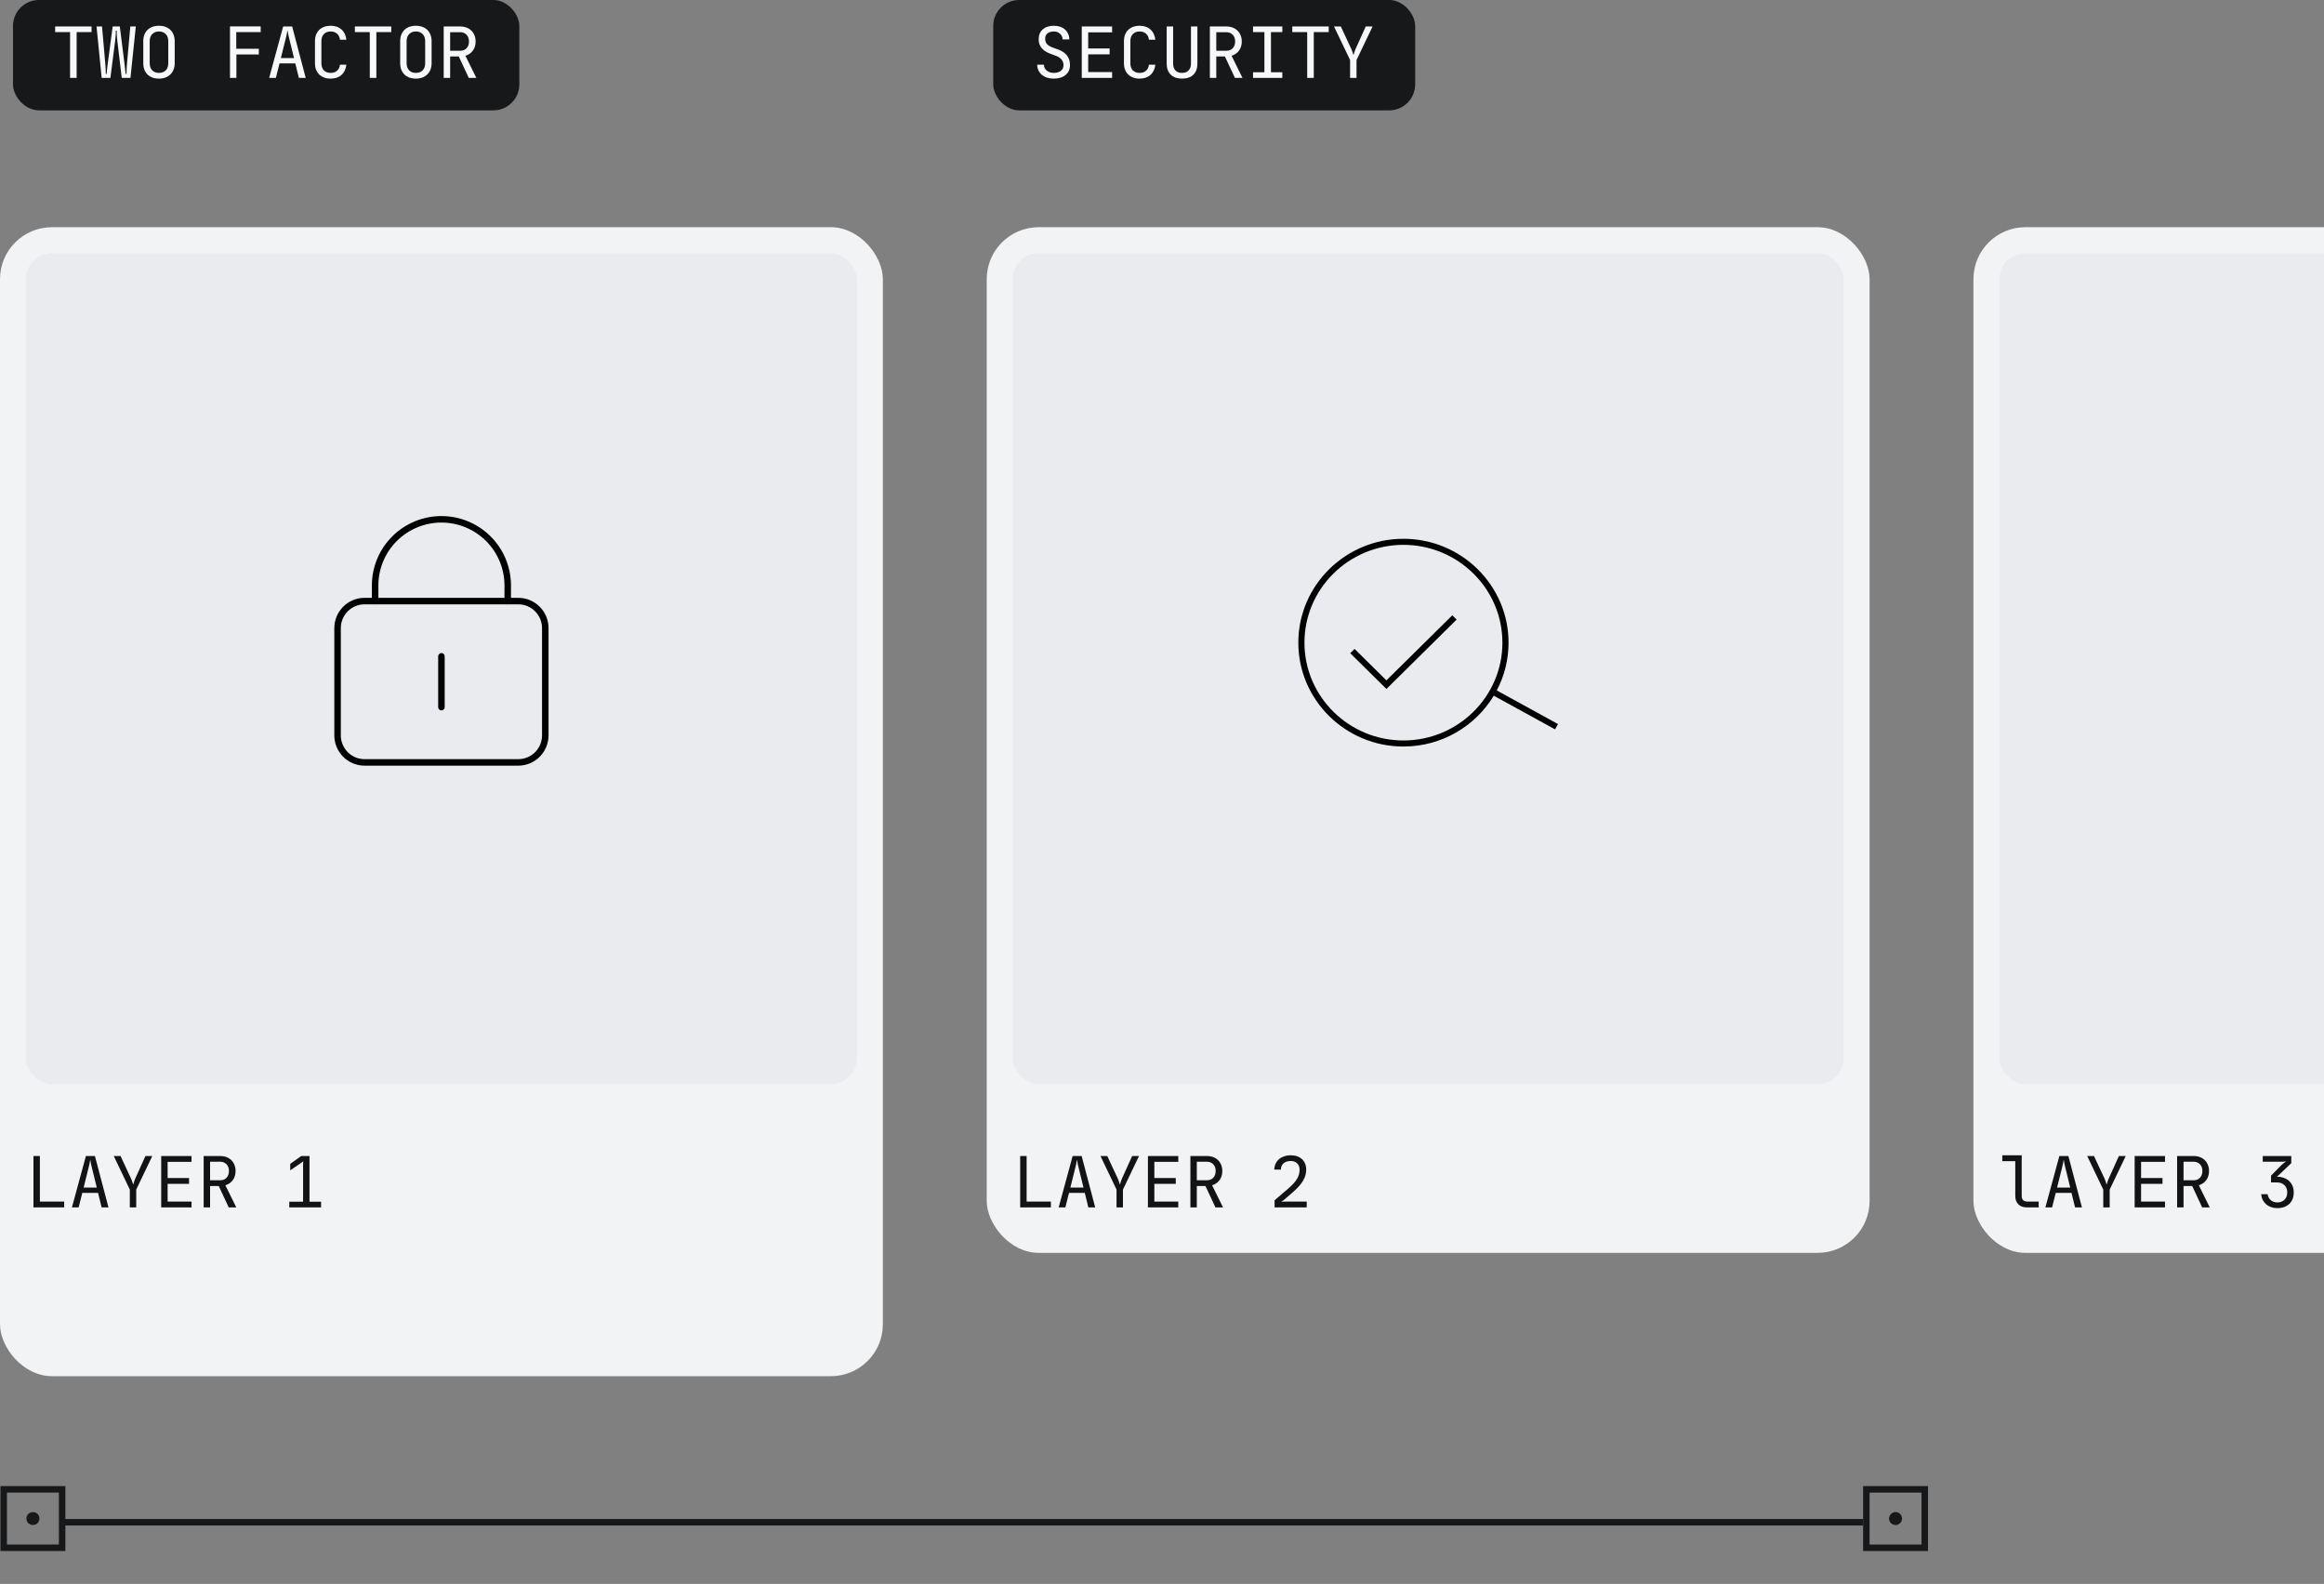 <svg width="358" height="244" viewBox="0 0 358 244" fill="none" xmlns="http://www.w3.org/2000/svg">
<rect x="0" y="0" width="358" height="244" fill="#808080" stroke="none"/>
<rect y="35" width="136" height="177" rx="8" fill="#F2F3F5"/>
<rect x="4" y="39" width="128" height="128" rx="4" fill="#E9EBEE"/>
<path d="M79.844 92.596H56.156C53.861 92.596 52 94.462 52 96.765V113.278C52 115.58 53.861 117.447 56.156 117.447H79.844C82.139 117.447 84 115.58 84 113.278V96.765C84 94.462 82.139 92.596 79.844 92.596Z" stroke="black" stroke-linecap="round" stroke-linejoin="round"/>
<path d="M57.787 92.595V90.099C57.81 87.412 58.897 84.844 60.809 82.953C62.722 81.061 65.306 80 68 80C70.693 80 73.278 81.061 75.19 82.953C77.103 84.844 78.189 87.412 78.213 90.099V92.596" stroke="black" stroke-linecap="round" stroke-linejoin="round"/>
<path d="M68 108.936V101.106" stroke="black" stroke-linecap="round" stroke-linejoin="round"/>
<path d="M6.145 178.08V185.098H9.885V186H5.155V178.08H6.145ZM13.236 178.08H14.622L16.712 186H15.656L15.106 183.767H12.675L12.114 186H11.08L13.236 178.08ZM12.884 182.942H14.908L14.138 179.807C14.101 179.653 14.068 179.514 14.039 179.389C14.009 179.257 13.987 179.14 13.973 179.037C13.958 178.927 13.943 178.828 13.929 178.74H13.885C13.87 178.828 13.852 178.927 13.83 179.037C13.815 179.14 13.793 179.257 13.764 179.389C13.734 179.514 13.701 179.653 13.665 179.807L12.884 182.942ZM17.521 178.08H18.566L20.194 181.567C20.246 181.67 20.286 181.772 20.315 181.875C20.352 181.978 20.385 182.069 20.414 182.15C20.444 182.245 20.469 182.341 20.491 182.436H20.535C20.557 182.341 20.587 182.245 20.623 182.15C20.645 182.069 20.675 181.978 20.711 181.875C20.748 181.772 20.788 181.67 20.832 181.567L22.405 178.08H23.461L20.986 183.25V186H19.996V183.25L17.521 178.08ZM24.832 186V178.08H29.507V178.982H25.822V181.468H29.122V182.37H25.822V185.098H29.507V186H24.832ZM31.373 178.08H33.903C34.262 178.08 34.589 178.135 34.882 178.245C35.175 178.355 35.425 178.513 35.63 178.718C35.843 178.923 36.004 179.169 36.114 179.455C36.231 179.734 36.29 180.045 36.29 180.39C36.29 180.94 36.147 181.409 35.861 181.798C35.582 182.179 35.201 182.443 34.717 182.59L36.4 186H35.234L33.694 182.7H32.363V186H31.373V178.08ZM32.363 181.82H33.903C34.321 181.82 34.651 181.692 34.893 181.435C35.142 181.171 35.267 180.823 35.267 180.39C35.267 179.957 35.142 179.613 34.893 179.356C34.644 179.092 34.313 178.96 33.903 178.96H32.363V181.82ZM44.564 185.12H46.687V179.565C46.687 179.506 46.687 179.44 46.687 179.367C46.695 179.286 46.698 179.213 46.698 179.147C46.698 179.081 46.698 179.026 46.698 178.982C46.706 178.931 46.709 178.905 46.709 178.905H46.687C46.636 178.949 46.585 178.989 46.533 179.026C46.489 179.063 46.442 179.099 46.39 179.136C46.346 179.173 46.302 179.206 46.258 179.235L44.707 180.291V179.29L46.412 178.08H47.677V185.12H49.459V186H44.564V185.12Z" fill="#131316"/>
<rect x="152" y="35" width="136" height="158" rx="8" fill="#F2F3F5"/>
<rect x="156" y="39" width="128" height="128" rx="4" fill="#E9EBEE"/>
<path d="M213.571 106.132L207.999 100.625L208.665 99.966L213.571 104.814L223.717 94.787L224.385 95.446L213.571 106.132ZM230.107 107.172L239.542 112.352L240 111.537L230.567 106.358C231.728 104.155 232.384 101.65 232.384 98.999C232.384 90.178 225.12 83 216.193 83C207.265 83 200 90.179 200 99.001C200 107.822 207.264 115 216.191 115C222.101 115 227.279 111.857 230.107 107.172ZM231.439 99.001C231.439 107.308 224.599 114.068 216.191 114.068C207.784 114.068 200.943 107.308 200.943 99.001C200.943 90.693 207.784 83.933 216.191 83.933C224.599 83.933 231.439 90.693 231.439 99.001Z" fill="black"/>
<path d="M158.145 178.08V185.098H161.885V186H157.155V178.08H158.145ZM165.236 178.08H166.622L168.712 186H167.656L167.106 183.767H164.675L164.114 186H163.08L165.236 178.08ZM164.884 182.942H166.908L166.138 179.807C166.101 179.653 166.068 179.514 166.039 179.389C166.009 179.257 165.987 179.14 165.973 179.037C165.958 178.927 165.943 178.828 165.929 178.74H165.885C165.87 178.828 165.852 178.927 165.83 179.037C165.815 179.14 165.793 179.257 165.764 179.389C165.734 179.514 165.701 179.653 165.665 179.807L164.884 182.942ZM169.521 178.08H170.566L172.194 181.567C172.246 181.67 172.286 181.772 172.315 181.875C172.352 181.978 172.385 182.069 172.414 182.15C172.444 182.245 172.469 182.341 172.491 182.436H172.535C172.557 182.341 172.587 182.245 172.623 182.15C172.645 182.069 172.675 181.978 172.711 181.875C172.748 181.772 172.788 181.67 172.832 181.567L174.405 178.08H175.461L172.986 183.25V186H171.996V183.25L169.521 178.08ZM176.832 186V178.08H181.507V178.982H177.822V181.468H181.122V182.37H177.822V185.098H181.507V186H176.832ZM183.373 178.08H185.903C186.262 178.08 186.588 178.135 186.882 178.245C187.175 178.355 187.424 178.513 187.63 178.718C187.842 178.923 188.004 179.169 188.114 179.455C188.231 179.734 188.29 180.045 188.29 180.39C188.29 180.94 188.147 181.409 187.861 181.798C187.582 182.179 187.201 182.443 186.717 182.59L188.4 186H187.234L185.694 182.7H184.363V186H183.373V178.08ZM184.363 181.82H185.903C186.321 181.82 186.651 181.692 186.893 181.435C187.142 181.171 187.267 180.823 187.267 180.39C187.267 179.957 187.142 179.613 186.893 179.356C186.643 179.092 186.313 178.96 185.903 178.96H184.363V181.82ZM201.217 180.17C201.217 180.764 201.052 181.34 200.722 181.897C200.4 182.447 199.883 183.03 199.171 183.646L197.84 184.801C197.804 184.83 197.763 184.86 197.719 184.889C197.675 184.918 197.631 184.948 197.587 184.977C197.529 185.014 197.474 185.047 197.422 185.076V185.12C197.54 185.113 197.653 185.109 197.763 185.109C197.866 185.102 197.969 185.098 198.071 185.098C198.181 185.098 198.28 185.098 198.368 185.098H201.294V186H196.344V184.9L198.434 183.107C198.75 182.836 199.017 182.579 199.237 182.337C199.465 182.095 199.648 181.857 199.787 181.622C199.927 181.387 200.029 181.153 200.095 180.918C200.161 180.683 200.194 180.438 200.194 180.181C200.194 179.77 200.07 179.448 199.82 179.213C199.578 178.971 199.248 178.85 198.83 178.85C198.368 178.85 197.998 178.971 197.719 179.213C197.448 179.455 197.312 179.774 197.312 180.17H196.289C196.304 179.84 196.374 179.539 196.498 179.268C196.623 178.997 196.795 178.766 197.015 178.575C197.243 178.384 197.507 178.238 197.807 178.135C198.115 178.025 198.456 177.97 198.83 177.97C199.197 177.97 199.527 178.021 199.82 178.124C200.114 178.227 200.363 178.373 200.568 178.564C200.774 178.755 200.931 178.986 201.041 179.257C201.159 179.528 201.217 179.833 201.217 180.17Z" fill="#131316"/>
<rect x="304" y="35" width="136" height="158" rx="8" fill="#F2F3F5"/>
<rect x="308" y="39" width="128" height="128" rx="4" fill="#E9EBEE"/>
<path d="M311.432 177.97V184.24C311.432 184.511 311.505 184.724 311.652 184.878C311.799 185.025 312 185.098 312.257 185.098H314.05V186H312.257C311.692 186 311.249 185.846 310.926 185.538C310.603 185.223 310.442 184.79 310.442 184.24V178.872H308.44V177.97H311.432ZM317.236 178.08H318.622L320.712 186H319.656L319.106 183.767H316.675L316.114 186H315.08L317.236 178.08ZM316.884 182.942H318.908L318.138 179.807C318.101 179.653 318.068 179.514 318.039 179.389C318.009 179.257 317.987 179.14 317.973 179.037C317.958 178.927 317.943 178.828 317.929 178.74H317.885C317.87 178.828 317.852 178.927 317.83 179.037C317.815 179.14 317.793 179.257 317.764 179.389C317.734 179.514 317.701 179.653 317.665 179.807L316.884 182.942ZM321.521 178.08H322.566L324.194 181.567C324.246 181.67 324.286 181.772 324.315 181.875C324.352 181.978 324.385 182.069 324.414 182.15C324.444 182.245 324.469 182.341 324.491 182.436H324.535C324.557 182.341 324.587 182.245 324.623 182.15C324.645 182.069 324.675 181.978 324.711 181.875C324.748 181.772 324.788 181.67 324.832 181.567L326.405 178.08H327.461L324.986 183.25V186H323.996V183.25L321.521 178.08ZM328.832 186V178.08H333.507V178.982H329.822V181.468H333.122V182.37H329.822V185.098H333.507V186H328.832ZM335.373 178.08H337.903C338.262 178.08 338.588 178.135 338.882 178.245C339.175 178.355 339.424 178.513 339.63 178.718C339.842 178.923 340.004 179.169 340.114 179.455C340.231 179.734 340.29 180.045 340.29 180.39C340.29 180.94 340.147 181.409 339.861 181.798C339.582 182.179 339.201 182.443 338.717 182.59L340.4 186H339.234L337.694 182.7H336.363V186H335.373V178.08ZM336.363 181.82H337.903C338.321 181.82 338.651 181.692 338.893 181.435C339.142 181.171 339.267 180.823 339.267 180.39C339.267 179.957 339.142 179.613 338.893 179.356C338.643 179.092 338.313 178.96 337.903 178.96H336.363V181.82ZM350.742 181.27C351.138 181.27 351.494 181.329 351.809 181.446C352.132 181.556 352.403 181.717 352.623 181.93C352.851 182.135 353.027 182.388 353.151 182.689C353.276 182.99 353.338 183.323 353.338 183.69C353.338 184.064 353.28 184.401 353.162 184.702C353.045 184.995 352.876 185.248 352.656 185.461C352.436 185.666 352.169 185.828 351.853 185.945C351.545 186.055 351.197 186.11 350.808 186.11C350.464 186.11 350.145 186.059 349.851 185.956C349.565 185.853 349.312 185.71 349.092 185.527C348.88 185.336 348.704 185.109 348.564 184.845C348.432 184.581 348.352 184.288 348.322 183.965H349.312C349.371 184.346 349.536 184.654 349.807 184.889C350.079 185.116 350.412 185.23 350.808 185.23C351.27 185.23 351.641 185.091 351.919 184.812C352.198 184.526 352.337 184.152 352.337 183.69C352.337 183.228 352.194 182.858 351.908 182.579C351.622 182.293 351.241 182.15 350.764 182.15H349.84V181.105L351.413 179.51C351.487 179.437 351.564 179.367 351.644 179.301C351.725 179.235 351.802 179.176 351.875 179.125C351.956 179.059 352.04 178.997 352.128 178.938V178.916C352.048 178.923 351.963 178.931 351.875 178.938C351.795 178.945 351.707 178.953 351.611 178.96C351.523 178.96 351.428 178.96 351.325 178.96H348.564V178.08H352.964V179.18L351.105 180.951C351.061 180.995 351.017 181.035 350.973 181.072C350.929 181.109 350.889 181.142 350.852 181.171C350.816 181.208 350.779 181.241 350.742 181.27Z" fill="#131316"/>
<rect x="2" width="78" height="17" rx="4" fill="#17181A"/>
<path d="M8.495 4.08H14.105V4.949H11.806V12H10.794V4.949H8.495V4.08ZM15.718 4.08L16.224 9.866C16.238 10.005 16.249 10.163 16.257 10.339C16.264 10.515 16.271 10.68 16.279 10.834C16.286 11.017 16.293 11.204 16.301 11.395H16.422C16.436 11.204 16.455 11.017 16.477 10.834C16.491 10.68 16.51 10.515 16.532 10.339C16.554 10.163 16.572 10.005 16.587 9.866L17.357 4.08H18.457L19.183 9.866C19.197 9.998 19.216 10.152 19.238 10.328C19.26 10.504 19.278 10.673 19.293 10.834C19.315 11.017 19.337 11.204 19.359 11.395H19.48C19.487 11.204 19.494 11.017 19.502 10.834C19.509 10.68 19.516 10.515 19.524 10.339C19.531 10.163 19.542 10.005 19.557 9.866L20.074 4.08H20.921L20.096 12H18.754L18.061 6.181C18.039 5.968 18.02 5.774 18.006 5.598C17.998 5.415 17.991 5.261 17.984 5.136C17.984 4.982 17.984 4.843 17.984 4.718H17.841C17.841 4.843 17.841 4.982 17.841 5.136C17.833 5.261 17.822 5.415 17.808 5.598C17.8 5.774 17.782 5.968 17.753 6.181L17.005 12H15.663L14.871 4.08H15.718ZM23.061 9.745C23.061 10.2 23.19 10.563 23.446 10.834C23.703 11.098 24.051 11.23 24.491 11.23C24.931 11.23 25.28 11.098 25.536 10.834C25.793 10.563 25.921 10.2 25.921 9.745V6.335C25.921 5.88 25.793 5.521 25.536 5.257C25.28 4.986 24.931 4.85 24.491 4.85C24.051 4.85 23.703 4.986 23.446 5.257C23.19 5.521 23.061 5.88 23.061 6.335V9.745ZM22.071 6.335C22.071 5.976 22.126 5.649 22.236 5.356C22.354 5.063 22.515 4.813 22.72 4.608C22.933 4.403 23.186 4.245 23.479 4.135C23.78 4.025 24.117 3.97 24.491 3.97C24.865 3.97 25.199 4.025 25.492 4.135C25.793 4.245 26.046 4.403 26.251 4.608C26.464 4.813 26.625 5.063 26.735 5.356C26.853 5.649 26.911 5.976 26.911 6.335V9.745C26.911 10.104 26.853 10.431 26.735 10.724C26.625 11.01 26.464 11.256 26.251 11.461C26.046 11.666 25.793 11.828 25.492 11.945C25.192 12.055 24.858 12.11 24.491 12.11C24.117 12.11 23.78 12.055 23.479 11.945C23.186 11.835 22.933 11.677 22.72 11.472C22.515 11.267 22.354 11.017 22.236 10.724C22.126 10.431 22.071 10.104 22.071 9.745V6.335ZM35.428 4.069H40.158V4.949H36.396V7.512H39.872V8.392H36.418V12H35.428V4.069ZM43.618 4.08H45.005L47.094 12H46.038L45.489 9.767H43.057L42.496 12H41.462L43.618 4.08ZM43.267 8.942H45.291L44.52 5.807C44.484 5.653 44.451 5.514 44.422 5.389C44.392 5.257 44.37 5.14 44.355 5.037C44.341 4.927 44.326 4.828 44.312 4.74H44.267C44.253 4.828 44.234 4.927 44.212 5.037C44.198 5.14 44.176 5.257 44.147 5.389C44.117 5.514 44.084 5.653 44.047 5.807L43.267 8.942ZM50.94 3.97C51.63 3.97 52.183 4.161 52.601 4.542C53.027 4.916 53.28 5.44 53.36 6.115H52.37C52.326 5.719 52.176 5.411 51.919 5.191C51.67 4.964 51.344 4.85 50.94 4.85C50.5 4.85 50.152 4.982 49.895 5.246C49.639 5.51 49.51 5.873 49.51 6.335V9.745C49.51 10.207 49.635 10.57 49.884 10.834C50.141 11.098 50.493 11.23 50.94 11.23C51.344 11.23 51.67 11.12 51.919 10.9C52.176 10.673 52.326 10.361 52.37 9.965H53.36C53.28 10.64 53.027 11.168 52.601 11.549C52.183 11.923 51.63 12.11 50.94 12.11C50.566 12.11 50.229 12.055 49.928 11.945C49.635 11.835 49.382 11.677 49.169 11.472C48.964 11.267 48.803 11.017 48.685 10.724C48.575 10.431 48.52 10.104 48.52 9.745V6.335C48.52 5.976 48.575 5.649 48.685 5.356C48.803 5.063 48.964 4.813 49.169 4.608C49.382 4.403 49.635 4.245 49.928 4.135C50.229 4.025 50.566 3.97 50.94 3.97ZM54.665 4.08H60.275V4.949H57.976V12H56.964V4.949H54.665V4.08ZM62.636 9.745C62.636 10.2 62.764 10.563 63.021 10.834C63.277 11.098 63.626 11.23 64.066 11.23C64.506 11.23 64.854 11.098 65.111 10.834C65.367 10.563 65.496 10.2 65.496 9.745V6.335C65.496 5.88 65.367 5.521 65.111 5.257C64.854 4.986 64.506 4.85 64.066 4.85C63.626 4.85 63.277 4.986 63.021 5.257C62.764 5.521 62.636 5.88 62.636 6.335V9.745ZM61.646 6.335C61.646 5.976 61.701 5.649 61.811 5.356C61.928 5.063 62.089 4.813 62.295 4.608C62.507 4.403 62.76 4.245 63.054 4.135C63.354 4.025 63.692 3.97 64.066 3.97C64.44 3.97 64.773 4.025 65.067 4.135C65.367 4.245 65.62 4.403 65.826 4.608C66.038 4.813 66.2 5.063 66.31 5.356C66.427 5.649 66.486 5.976 66.486 6.335V9.745C66.486 10.104 66.427 10.431 66.31 10.724C66.2 11.01 66.038 11.256 65.826 11.461C65.62 11.666 65.367 11.828 65.067 11.945C64.766 12.055 64.432 12.11 64.066 12.11C63.692 12.11 63.354 12.055 63.054 11.945C62.76 11.835 62.507 11.677 62.295 11.472C62.089 11.267 61.928 11.017 61.811 10.724C61.701 10.431 61.646 10.104 61.646 9.745V6.335ZM68.351 4.08H70.881C71.241 4.08 71.567 4.135 71.86 4.245C72.154 4.355 72.403 4.513 72.608 4.718C72.821 4.923 72.982 5.169 73.092 5.455C73.21 5.734 73.268 6.045 73.268 6.39C73.268 6.94 73.125 7.409 72.839 7.798C72.561 8.179 72.179 8.443 71.695 8.59L73.378 12H72.212L70.672 8.7H69.341V12H68.351V4.08ZM69.341 7.82H70.881C71.299 7.82 71.629 7.692 71.871 7.435C72.121 7.171 72.245 6.823 72.245 6.39C72.245 5.957 72.121 5.613 71.871 5.356C71.622 5.092 71.292 4.96 70.881 4.96H69.341V7.82Z" fill="#F7F8F8"/>
<rect x="153" width="65" height="17" rx="4" fill="#17181A"/>
<path d="M162.3 12.11C161.941 12.11 161.607 12.062 161.299 11.967C160.991 11.864 160.723 11.721 160.496 11.538C160.276 11.347 160.1 11.12 159.968 10.856C159.843 10.592 159.777 10.295 159.77 9.965H160.815C160.815 10.156 160.852 10.328 160.925 10.482C161.006 10.636 161.116 10.768 161.255 10.878C161.394 10.988 161.556 11.076 161.739 11.142C161.922 11.201 162.117 11.23 162.322 11.23C162.784 11.23 163.151 11.124 163.422 10.911C163.693 10.691 163.829 10.394 163.829 10.02C163.829 9.705 163.73 9.426 163.532 9.184C163.334 8.935 163.048 8.74 162.674 8.601L161.838 8.293C160.613 7.846 160.001 7.105 160.001 6.071C160.001 5.411 160.21 4.898 160.628 4.531C161.046 4.157 161.622 3.97 162.355 3.97C162.7 3.97 163.015 4.018 163.301 4.113C163.587 4.208 163.833 4.348 164.038 4.531C164.251 4.714 164.416 4.938 164.533 5.202C164.658 5.459 164.724 5.748 164.731 6.071H163.686C163.686 5.888 163.649 5.723 163.576 5.576C163.503 5.422 163.404 5.294 163.279 5.191C163.162 5.081 163.022 4.997 162.861 4.938C162.7 4.879 162.527 4.85 162.344 4.85C161.926 4.85 161.596 4.949 161.354 5.147C161.119 5.345 161.002 5.613 161.002 5.95C161.002 6.28 161.09 6.555 161.266 6.775C161.449 6.988 161.743 7.167 162.146 7.314L163.026 7.633C163.613 7.846 164.06 8.154 164.368 8.557C164.676 8.96 164.83 9.437 164.83 9.987C164.83 10.647 164.603 11.168 164.148 11.549C163.701 11.923 163.085 12.11 162.3 12.11ZM166.641 12V4.08H171.316V4.982H167.631V7.468H170.931V8.37H167.631V11.098H171.316V12H166.641ZM175.557 3.97C176.247 3.97 176.8 4.161 177.218 4.542C177.644 4.916 177.897 5.44 177.977 6.115H176.987C176.943 5.719 176.793 5.411 176.536 5.191C176.287 4.964 175.961 4.85 175.557 4.85C175.117 4.85 174.769 4.982 174.512 5.246C174.256 5.51 174.127 5.873 174.127 6.335V9.745C174.127 10.207 174.252 10.57 174.501 10.834C174.758 11.098 175.11 11.23 175.557 11.23C175.961 11.23 176.287 11.12 176.536 10.9C176.793 10.673 176.943 10.361 176.987 9.965H177.977C177.897 10.64 177.644 11.168 177.218 11.549C176.8 11.923 176.247 12.11 175.557 12.11C175.183 12.11 174.846 12.055 174.545 11.945C174.252 11.835 173.999 11.677 173.786 11.472C173.581 11.267 173.42 11.017 173.302 10.724C173.192 10.431 173.137 10.104 173.137 9.745V6.335C173.137 5.976 173.192 5.649 173.302 5.356C173.42 5.063 173.581 4.813 173.786 4.608C173.999 4.403 174.252 4.245 174.545 4.135C174.846 4.025 175.183 3.97 175.557 3.97ZM182.087 12.11C181.332 12.11 180.749 11.905 180.338 11.494C179.927 11.083 179.722 10.519 179.722 9.8V4.08H180.712V9.8C180.712 10.24 180.829 10.588 181.064 10.845C181.299 11.102 181.64 11.23 182.087 11.23C182.527 11.23 182.864 11.102 183.099 10.845C183.341 10.588 183.462 10.24 183.462 9.8V4.08H184.452V9.8C184.452 10.526 184.247 11.094 183.836 11.505C183.425 11.908 182.842 12.11 182.087 12.11ZM186.373 4.08H188.903C189.262 4.08 189.588 4.135 189.882 4.245C190.175 4.355 190.424 4.513 190.63 4.718C190.842 4.923 191.004 5.169 191.114 5.455C191.231 5.734 191.29 6.045 191.29 6.39C191.29 6.94 191.147 7.409 190.861 7.798C190.582 8.179 190.201 8.443 189.717 8.59L191.4 12H190.234L188.694 8.7H187.363V12H186.373V4.08ZM187.363 7.82H188.903C189.321 7.82 189.651 7.692 189.893 7.435C190.142 7.171 190.267 6.823 190.267 6.39C190.267 5.957 190.142 5.613 189.893 5.356C189.643 5.092 189.313 4.96 188.903 4.96H187.363V7.82ZM194.773 11.131V4.949H193.024V4.08H197.534V4.949H195.785V11.131H197.534V12H193.024V11.131H194.773ZM199.069 4.08H204.679V4.949H202.38V12H201.368V4.949H199.069V4.08ZM205.5 4.08H206.545L208.173 7.567C208.224 7.67 208.265 7.772 208.294 7.875C208.331 7.978 208.364 8.069 208.393 8.15C208.422 8.245 208.448 8.341 208.47 8.436H208.514C208.536 8.341 208.565 8.245 208.602 8.15C208.624 8.069 208.653 7.978 208.69 7.875C208.727 7.772 208.767 7.67 208.811 7.567L210.384 4.08H211.44L208.965 9.25V12H207.975V9.25L205.5 4.08Z" fill="#F7F8F8"/>
<rect x="296.5" y="238.43" width="9" height="9" transform="rotate(-180 296.5 238.43)" stroke="#17181A"/>
<circle cx="292.001" cy="233.93" r="0.5" transform="rotate(135 292.001 233.93)" fill="#17181A" stroke="#17181A"/>
<rect x="0.571" y="229.43" width="9" height="9" stroke="#17181A"/>
<circle cx="5.071" cy="233.93" r="0.5" fill="#17181A" stroke="#17181A"/>
<line x1="10" y1="234.5" x2="287" y2="234.5" stroke="#17181A"/>
</svg>
